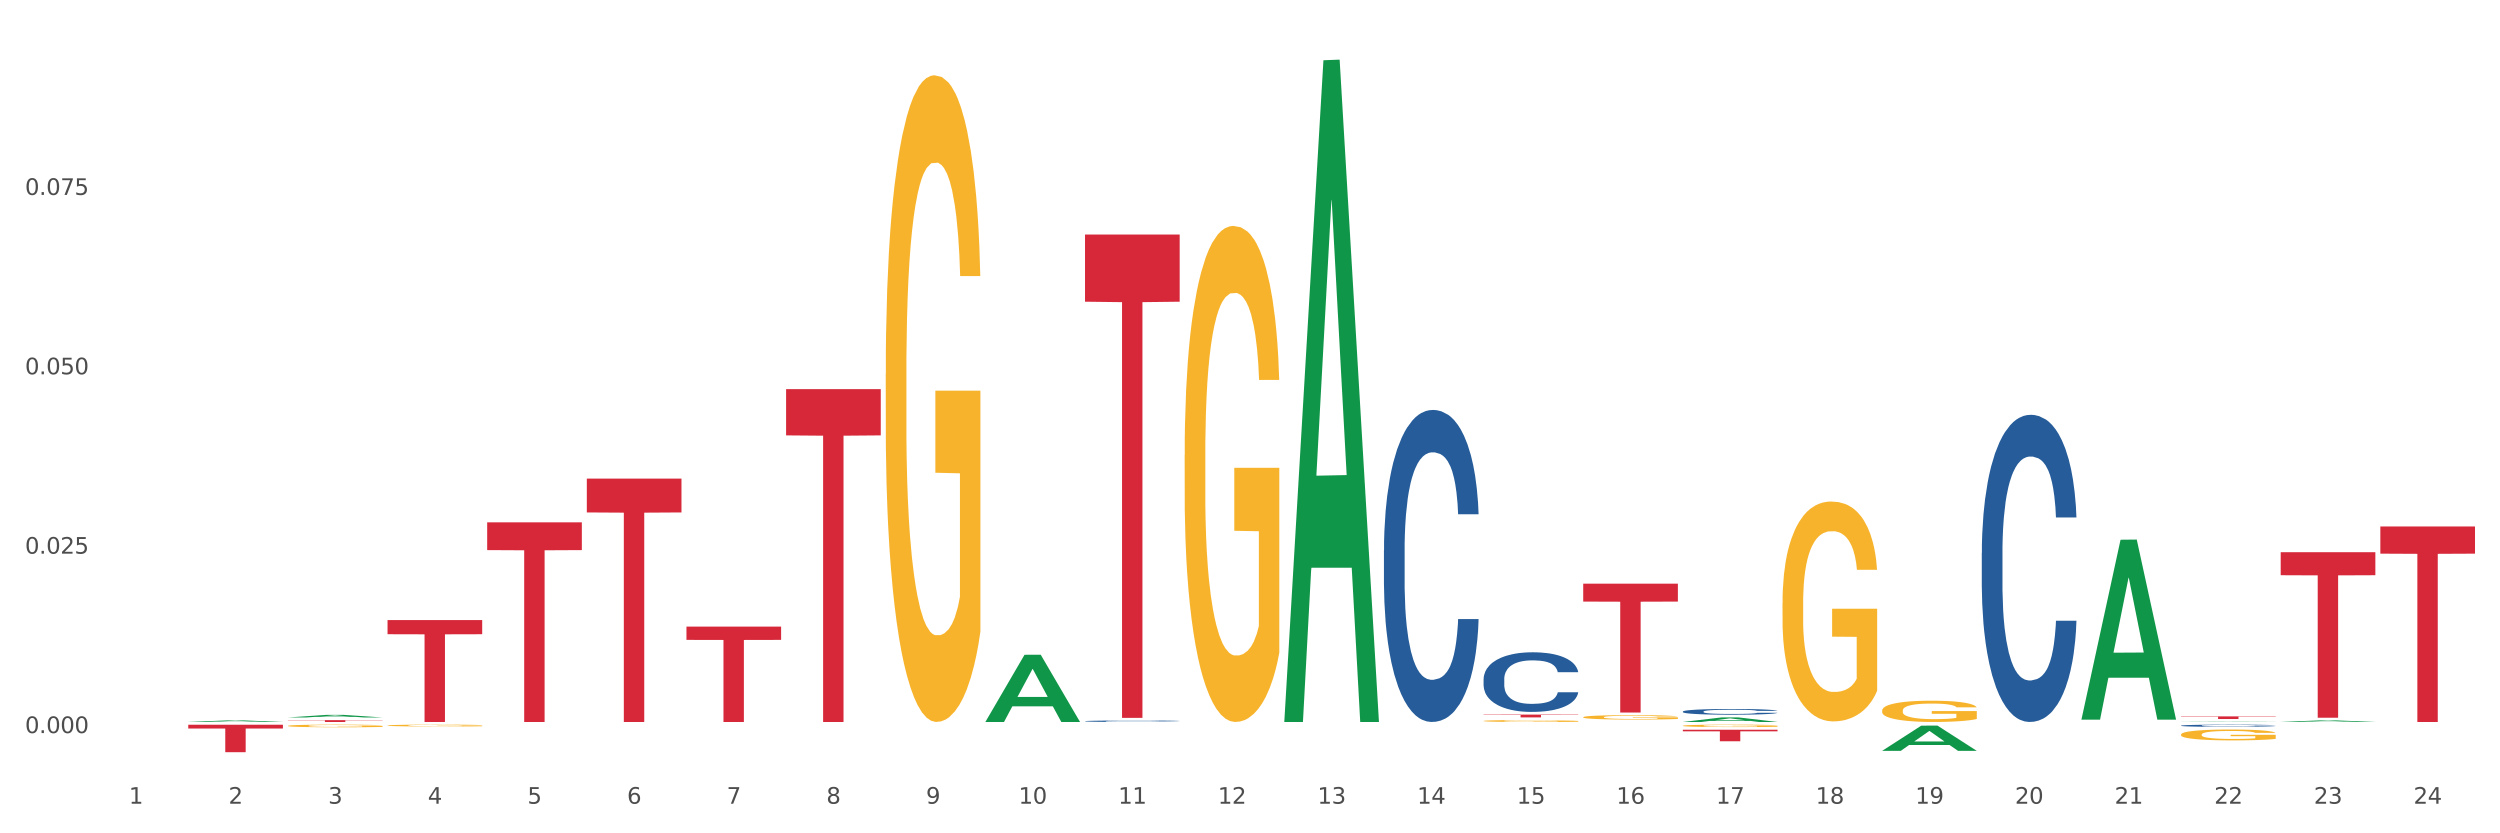 <?xml version="1.0" encoding="utf-8" standalone="no"?>
<!DOCTYPE svg PUBLIC "-//W3C//DTD SVG 1.1//EN"
  "http://www.w3.org/Graphics/SVG/1.1/DTD/svg11.dtd">
<svg xmlns:xlink="http://www.w3.org/1999/xlink" width="1080pt" height="360pt" viewBox="0 0 1080 360" xmlns="http://www.w3.org/2000/svg" version="1.1">
 <rect x="0" y="0" width="1080" height="360" fill="#333333" stroke="none"/>
 <defs>
  <style type="text/css">*{stroke-linejoin: round; stroke-linecap: butt}</style>
 </defs>
 <g id="figure_1">
  <g id="patch_1">
   <path d="M 0 360 
L 1080 360 
L 1080 0 
L 0 0 
z
" style="fill: #ffffff; stroke: #ffffff; stroke-linejoin: miter"/>
  </g>
  <g id="axes_1">
   <g id="matplotlib.axis_1">
    <g id="xtick_1">
     <g id="text_1">
      <!-- 1 -->
      <g style="fill: #4d4d4d" transform="translate(55.675 347.204) scale(0.096 -0.096)">
       <defs>
        <path id="DejaVuSans-31" d="M 794 531 
L 1825 531 
L 1825 4091 
L 703 3866 
L 703 4441 
L 1819 4666 
L 2450 4666 
L 2450 531 
L 3481 531 
L 3481 0 
L 794 0 
L 794 531 
z
" transform="scale(0.016)"/>
       </defs>
       <use xlink:href="#DejaVuSans-31"/>
      </g>
     </g>
    </g>
    <g id="xtick_2">
     <g id="text_2">
      <!-- 2 -->
      <g style="fill: #4d4d4d" transform="translate(98.72 347.204) scale(0.096 -0.096)">
       <defs>
        <path id="DejaVuSans-32" d="M 1228 531 
L 3431 531 
L 3431 0 
L 469 0 
L 469 531 
Q 828 903 1448 1529 
Q 2069 2156 2228 2338 
Q 2531 2678 2651 2914 
Q 2772 3150 2772 3378 
Q 2772 3750 2511 3984 
Q 2250 4219 1831 4219 
Q 1534 4219 1204 4116 
Q 875 4013 500 3803 
L 500 4441 
Q 881 4594 1212 4672 
Q 1544 4750 1819 4750 
Q 2544 4750 2975 4387 
Q 3406 4025 3406 3419 
Q 3406 3131 3298 2873 
Q 3191 2616 2906 2266 
Q 2828 2175 2409 1742 
Q 1991 1309 1228 531 
z
" transform="scale(0.016)"/>
       </defs>
       <use xlink:href="#DejaVuSans-32"/>
      </g>
     </g>
    </g>
    <g id="xtick_3">
     <g id="text_3">
      <!-- 3 -->
      <g style="fill: #4d4d4d" transform="translate(141.764 347.204) scale(0.096 -0.096)">
       <defs>
        <path id="DejaVuSans-33" d="M 2597 2516 
Q 3050 2419 3304 2112 
Q 3559 1806 3559 1356 
Q 3559 666 3084 287 
Q 2609 -91 1734 -91 
Q 1441 -91 1130 -33 
Q 819 25 488 141 
L 488 750 
Q 750 597 1062 519 
Q 1375 441 1716 441 
Q 2309 441 2620 675 
Q 2931 909 2931 1356 
Q 2931 1769 2642 2001 
Q 2353 2234 1838 2234 
L 1294 2234 
L 1294 2753 
L 1863 2753 
Q 2328 2753 2575 2939 
Q 2822 3125 2822 3475 
Q 2822 3834 2567 4026 
Q 2313 4219 1838 4219 
Q 1578 4219 1281 4162 
Q 984 4106 628 3988 
L 628 4550 
Q 988 4650 1302 4700 
Q 1616 4750 1894 4750 
Q 2613 4750 3031 4423 
Q 3450 4097 3450 3541 
Q 3450 3153 3228 2886 
Q 3006 2619 2597 2516 
z
" transform="scale(0.016)"/>
       </defs>
       <use xlink:href="#DejaVuSans-33"/>
      </g>
     </g>
    </g>
    <g id="xtick_4">
     <g id="text_4">
      <!-- 4 -->
      <g style="fill: #4d4d4d" transform="translate(184.809 347.204) scale(0.096 -0.096)">
       <defs>
        <path id="DejaVuSans-34" d="M 2419 4116 
L 825 1625 
L 2419 1625 
L 2419 4116 
z
M 2253 4666 
L 3047 4666 
L 3047 1625 
L 3713 1625 
L 3713 1100 
L 3047 1100 
L 3047 0 
L 2419 0 
L 2419 1100 
L 313 1100 
L 313 1709 
L 2253 4666 
z
" transform="scale(0.016)"/>
       </defs>
       <use xlink:href="#DejaVuSans-34"/>
      </g>
     </g>
    </g>
    <g id="xtick_5">
     <g id="text_5">
      <!-- 5 -->
      <g style="fill: #4d4d4d" transform="translate(227.853 347.204) scale(0.096 -0.096)">
       <defs>
        <path id="DejaVuSans-35" d="M 691 4666 
L 3169 4666 
L 3169 4134 
L 1269 4134 
L 1269 2991 
Q 1406 3038 1543 3061 
Q 1681 3084 1819 3084 
Q 2600 3084 3056 2656 
Q 3513 2228 3513 1497 
Q 3513 744 3044 326 
Q 2575 -91 1722 -91 
Q 1428 -91 1123 -41 
Q 819 9 494 109 
L 494 744 
Q 775 591 1075 516 
Q 1375 441 1709 441 
Q 2250 441 2565 725 
Q 2881 1009 2881 1497 
Q 2881 1984 2565 2268 
Q 2250 2553 1709 2553 
Q 1456 2553 1204 2497 
Q 953 2441 691 2322 
L 691 4666 
z
" transform="scale(0.016)"/>
       </defs>
       <use xlink:href="#DejaVuSans-35"/>
      </g>
     </g>
    </g>
    <g id="xtick_6">
     <g id="text_6">
      <!-- 6 -->
      <g style="fill: #4d4d4d" transform="translate(270.898 347.204) scale(0.096 -0.096)">
       <defs>
        <path id="DejaVuSans-36" d="M 2113 2584 
Q 1688 2584 1439 2293 
Q 1191 2003 1191 1497 
Q 1191 994 1439 701 
Q 1688 409 2113 409 
Q 2538 409 2786 701 
Q 3034 994 3034 1497 
Q 3034 2003 2786 2293 
Q 2538 2584 2113 2584 
z
M 3366 4563 
L 3366 3988 
Q 3128 4100 2886 4159 
Q 2644 4219 2406 4219 
Q 1781 4219 1451 3797 
Q 1122 3375 1075 2522 
Q 1259 2794 1537 2939 
Q 1816 3084 2150 3084 
Q 2853 3084 3261 2657 
Q 3669 2231 3669 1497 
Q 3669 778 3244 343 
Q 2819 -91 2113 -91 
Q 1303 -91 875 529 
Q 447 1150 447 2328 
Q 447 3434 972 4092 
Q 1497 4750 2381 4750 
Q 2619 4750 2861 4703 
Q 3103 4656 3366 4563 
z
" transform="scale(0.016)"/>
       </defs>
       <use xlink:href="#DejaVuSans-36"/>
      </g>
     </g>
    </g>
    <g id="xtick_7">
     <g id="text_7">
      <!-- 7 -->
      <g style="fill: #4d4d4d" transform="translate(313.942 347.204) scale(0.096 -0.096)">
       <defs>
        <path id="DejaVuSans-37" d="M 525 4666 
L 3525 4666 
L 3525 4397 
L 1831 0 
L 1172 0 
L 2766 4134 
L 525 4134 
L 525 4666 
z
" transform="scale(0.016)"/>
       </defs>
       <use xlink:href="#DejaVuSans-37"/>
      </g>
     </g>
    </g>
    <g id="xtick_8">
     <g id="text_8">
      <!-- 8 -->
      <g style="fill: #4d4d4d" transform="translate(356.987 347.204) scale(0.096 -0.096)">
       <defs>
        <path id="DejaVuSans-38" d="M 2034 2216 
Q 1584 2216 1326 1975 
Q 1069 1734 1069 1313 
Q 1069 891 1326 650 
Q 1584 409 2034 409 
Q 2484 409 2743 651 
Q 3003 894 3003 1313 
Q 3003 1734 2745 1975 
Q 2488 2216 2034 2216 
z
M 1403 2484 
Q 997 2584 770 2862 
Q 544 3141 544 3541 
Q 544 4100 942 4425 
Q 1341 4750 2034 4750 
Q 2731 4750 3128 4425 
Q 3525 4100 3525 3541 
Q 3525 3141 3298 2862 
Q 3072 2584 2669 2484 
Q 3125 2378 3379 2068 
Q 3634 1759 3634 1313 
Q 3634 634 3220 271 
Q 2806 -91 2034 -91 
Q 1263 -91 848 271 
Q 434 634 434 1313 
Q 434 1759 690 2068 
Q 947 2378 1403 2484 
z
M 1172 3481 
Q 1172 3119 1398 2916 
Q 1625 2713 2034 2713 
Q 2441 2713 2670 2916 
Q 2900 3119 2900 3481 
Q 2900 3844 2670 4047 
Q 2441 4250 2034 4250 
Q 1625 4250 1398 4047 
Q 1172 3844 1172 3481 
z
" transform="scale(0.016)"/>
       </defs>
       <use xlink:href="#DejaVuSans-38"/>
      </g>
     </g>
    </g>
    <g id="xtick_9">
     <g id="text_9">
      <!-- 9 -->
      <g style="fill: #4d4d4d" transform="translate(400.032 347.204) scale(0.096 -0.096)">
       <defs>
        <path id="DejaVuSans-39" d="M 703 97 
L 703 672 
Q 941 559 1184 500 
Q 1428 441 1663 441 
Q 2288 441 2617 861 
Q 2947 1281 2994 2138 
Q 2813 1869 2534 1725 
Q 2256 1581 1919 1581 
Q 1219 1581 811 2004 
Q 403 2428 403 3163 
Q 403 3881 828 4315 
Q 1253 4750 1959 4750 
Q 2769 4750 3195 4129 
Q 3622 3509 3622 2328 
Q 3622 1225 3098 567 
Q 2575 -91 1691 -91 
Q 1453 -91 1209 -44 
Q 966 3 703 97 
z
M 1959 2075 
Q 2384 2075 2632 2365 
Q 2881 2656 2881 3163 
Q 2881 3666 2632 3958 
Q 2384 4250 1959 4250 
Q 1534 4250 1286 3958 
Q 1038 3666 1038 3163 
Q 1038 2656 1286 2365 
Q 1534 2075 1959 2075 
z
" transform="scale(0.016)"/>
       </defs>
       <use xlink:href="#DejaVuSans-39"/>
      </g>
     </g>
    </g>
    <g id="xtick_10">
     <g id="text_10">
      <!-- 10 -->
      <g style="fill: #4d4d4d" transform="translate(440.022 347.204) scale(0.096 -0.096)">
       <defs>
        <path id="DejaVuSans-30" d="M 2034 4250 
Q 1547 4250 1301 3770 
Q 1056 3291 1056 2328 
Q 1056 1369 1301 889 
Q 1547 409 2034 409 
Q 2525 409 2770 889 
Q 3016 1369 3016 2328 
Q 3016 3291 2770 3770 
Q 2525 4250 2034 4250 
z
M 2034 4750 
Q 2819 4750 3233 4129 
Q 3647 3509 3647 2328 
Q 3647 1150 3233 529 
Q 2819 -91 2034 -91 
Q 1250 -91 836 529 
Q 422 1150 422 2328 
Q 422 3509 836 4129 
Q 1250 4750 2034 4750 
z
" transform="scale(0.016)"/>
       </defs>
       <use xlink:href="#DejaVuSans-31"/>
       <use xlink:href="#DejaVuSans-30" transform="translate(63.623 0)"/>
      </g>
     </g>
    </g>
    <g id="xtick_11">
     <g id="text_11">
      <!-- 11 -->
      <g style="fill: #4d4d4d" transform="translate(483.067 347.204) scale(0.096 -0.096)">
       <use xlink:href="#DejaVuSans-31"/>
       <use xlink:href="#DejaVuSans-31" transform="translate(63.623 0)"/>
      </g>
     </g>
    </g>
    <g id="xtick_12">
     <g id="text_12">
      <!-- 12 -->
      <g style="fill: #4d4d4d" transform="translate(526.111 347.204) scale(0.096 -0.096)">
       <use xlink:href="#DejaVuSans-31"/>
       <use xlink:href="#DejaVuSans-32" transform="translate(63.623 0)"/>
      </g>
     </g>
    </g>
    <g id="xtick_13">
     <g id="text_13">
      <!-- 13 -->
      <g style="fill: #4d4d4d" transform="translate(569.156 347.204) scale(0.096 -0.096)">
       <use xlink:href="#DejaVuSans-31"/>
       <use xlink:href="#DejaVuSans-33" transform="translate(63.623 0)"/>
      </g>
     </g>
    </g>
    <g id="xtick_14">
     <g id="text_14">
      <!-- 14 -->
      <g style="fill: #4d4d4d" transform="translate(612.2 347.204) scale(0.096 -0.096)">
       <use xlink:href="#DejaVuSans-31"/>
       <use xlink:href="#DejaVuSans-34" transform="translate(63.623 0)"/>
      </g>
     </g>
    </g>
    <g id="xtick_15">
     <g id="text_15">
      <!-- 15 -->
      <g style="fill: #4d4d4d" transform="translate(655.245 347.204) scale(0.096 -0.096)">
       <use xlink:href="#DejaVuSans-31"/>
       <use xlink:href="#DejaVuSans-35" transform="translate(63.623 0)"/>
      </g>
     </g>
    </g>
    <g id="xtick_16">
     <g id="text_16">
      <!-- 16 -->
      <g style="fill: #4d4d4d" transform="translate(698.289 347.204) scale(0.096 -0.096)">
       <use xlink:href="#DejaVuSans-31"/>
       <use xlink:href="#DejaVuSans-36" transform="translate(63.623 0)"/>
      </g>
     </g>
    </g>
    <g id="xtick_17">
     <g id="text_17">
      <!-- 17 -->
      <g style="fill: #4d4d4d" transform="translate(741.334 347.204) scale(0.096 -0.096)">
       <use xlink:href="#DejaVuSans-31"/>
       <use xlink:href="#DejaVuSans-37" transform="translate(63.623 0)"/>
      </g>
     </g>
    </g>
    <g id="xtick_18">
     <g id="text_18">
      <!-- 18 -->
      <g style="fill: #4d4d4d" transform="translate(784.379 347.204) scale(0.096 -0.096)">
       <use xlink:href="#DejaVuSans-31"/>
       <use xlink:href="#DejaVuSans-38" transform="translate(63.623 0)"/>
      </g>
     </g>
    </g>
    <g id="xtick_19">
     <g id="text_19">
      <!-- 19 -->
      <g style="fill: #4d4d4d" transform="translate(827.423 347.204) scale(0.096 -0.096)">
       <use xlink:href="#DejaVuSans-31"/>
       <use xlink:href="#DejaVuSans-39" transform="translate(63.623 0)"/>
      </g>
     </g>
    </g>
    <g id="xtick_20">
     <g id="text_20">
      <!-- 20 -->
      <g style="fill: #4d4d4d" transform="translate(870.468 347.204) scale(0.096 -0.096)">
       <use xlink:href="#DejaVuSans-32"/>
       <use xlink:href="#DejaVuSans-30" transform="translate(63.623 0)"/>
      </g>
     </g>
    </g>
    <g id="xtick_21">
     <g id="text_21">
      <!-- 21 -->
      <g style="fill: #4d4d4d" transform="translate(913.512 347.204) scale(0.096 -0.096)">
       <use xlink:href="#DejaVuSans-32"/>
       <use xlink:href="#DejaVuSans-31" transform="translate(63.623 0)"/>
      </g>
     </g>
    </g>
    <g id="xtick_22">
     <g id="text_22">
      <!-- 22 -->
      <g style="fill: #4d4d4d" transform="translate(956.557 347.204) scale(0.096 -0.096)">
       <use xlink:href="#DejaVuSans-32"/>
       <use xlink:href="#DejaVuSans-32" transform="translate(63.623 0)"/>
      </g>
     </g>
    </g>
    <g id="xtick_23">
     <g id="text_23">
      <!-- 23 -->
      <g style="fill: #4d4d4d" transform="translate(999.601 347.204) scale(0.096 -0.096)">
       <use xlink:href="#DejaVuSans-32"/>
       <use xlink:href="#DejaVuSans-33" transform="translate(63.623 0)"/>
      </g>
     </g>
    </g>
    <g id="xtick_24">
     <g id="text_24">
      <!-- 24 -->
      <g style="fill: #4d4d4d" transform="translate(1042.646 347.204) scale(0.096 -0.096)">
       <use xlink:href="#DejaVuSans-32"/>
       <use xlink:href="#DejaVuSans-34" transform="translate(63.623 0)"/>
      </g>
     </g>
    </g>
    <g id="xtick_25"/>
    <g id="xtick_26"/>
    <g id="xtick_27"/>
    <g id="xtick_28"/>
    <g id="xtick_29"/>
    <g id="xtick_30"/>
    <g id="xtick_31"/>
    <g id="xtick_32"/>
    <g id="xtick_33"/>
    <g id="xtick_34"/>
    <g id="xtick_35"/>
    <g id="xtick_36"/>
    <g id="xtick_37"/>
    <g id="xtick_38"/>
    <g id="xtick_39"/>
    <g id="xtick_40"/>
    <g id="xtick_41"/>
    <g id="xtick_42"/>
    <g id="xtick_43"/>
    <g id="xtick_44"/>
    <g id="xtick_45"/>
    <g id="xtick_46"/>
    <g id="xtick_47"/>
   </g>
   <g id="matplotlib.axis_2">
    <g id="ytick_1">
     <g id="text_25">
      <!-- 0.000 -->
      <g style="fill: #4d4d4d" transform="translate(10.8 316.688) scale(0.096 -0.096)">
       <defs>
        <path id="DejaVuSans-2e" d="M 684 794 
L 1344 794 
L 1344 0 
L 684 0 
L 684 794 
z
" transform="scale(0.016)"/>
       </defs>
       <use xlink:href="#DejaVuSans-30"/>
       <use xlink:href="#DejaVuSans-2e" transform="translate(63.623 0)"/>
       <use xlink:href="#DejaVuSans-30" transform="translate(95.41 0)"/>
       <use xlink:href="#DejaVuSans-30" transform="translate(159.033 0)"/>
       <use xlink:href="#DejaVuSans-30" transform="translate(222.656 0)"/>
      </g>
     </g>
    </g>
    <g id="ytick_2">
     <g id="text_26">
      <!-- 0.025 -->
      <g style="fill: #4d4d4d" transform="translate(10.8 239.193) scale(0.096 -0.096)">
       <use xlink:href="#DejaVuSans-30"/>
       <use xlink:href="#DejaVuSans-2e" transform="translate(63.623 0)"/>
       <use xlink:href="#DejaVuSans-30" transform="translate(95.41 0)"/>
       <use xlink:href="#DejaVuSans-32" transform="translate(159.033 0)"/>
       <use xlink:href="#DejaVuSans-35" transform="translate(222.656 0)"/>
      </g>
     </g>
    </g>
    <g id="ytick_3">
     <g id="text_27">
      <!-- 0.050 -->
      <g style="fill: #4d4d4d" transform="translate(10.8 161.699) scale(0.096 -0.096)">
       <use xlink:href="#DejaVuSans-30"/>
       <use xlink:href="#DejaVuSans-2e" transform="translate(63.623 0)"/>
       <use xlink:href="#DejaVuSans-30" transform="translate(95.41 0)"/>
       <use xlink:href="#DejaVuSans-35" transform="translate(159.033 0)"/>
       <use xlink:href="#DejaVuSans-30" transform="translate(222.656 0)"/>
      </g>
     </g>
    </g>
    <g id="ytick_4">
     <g id="text_28">
      <!-- 0.075 -->
      <g style="fill: #4d4d4d" transform="translate(10.8 84.204) scale(0.096 -0.096)">
       <use xlink:href="#DejaVuSans-30"/>
       <use xlink:href="#DejaVuSans-2e" transform="translate(63.623 0)"/>
       <use xlink:href="#DejaVuSans-30" transform="translate(95.41 0)"/>
       <use xlink:href="#DejaVuSans-37" transform="translate(159.033 0)"/>
       <use xlink:href="#DejaVuSans-35" transform="translate(222.656 0)"/>
      </g>
     </g>
    </g>
    <g id="ytick_5"/>
    <g id="ytick_6"/>
    <g id="ytick_7"/>
    <g id="ytick_8"/>
   </g>
   <g id="PolyCollection_1">
    <path d="M 81.328 311.89 
L 81.37 311.889 
L 98.233 311.205 
L 105.231 311.204 
L 122.22 311.891 
L 114.126 311.891 
L 110.458 311.731 
L 93.047 311.731 
L 92.921 311.734 
L 89.38 311.891 
L 81.328 311.891 
L 81.328 311.89 
L 95.239 311.636 
L 108.266 311.635 
L 101.816 311.351 
L 101.732 311.35 
L 101.647 311.351 
L 95.197 311.635 
L 95.239 311.636 
L 81.328 311.89 
z
" clip-path="url(#p0caf84d7a3)" style="fill: #109648"/>
    <path d="M 597.862 237.66 
L 597.911 237.537 
L 597.911 234.09 
L 598.056 229.412 
L 598.587 220.794 
L 599.264 214.27 
L 600.424 206.637 
L 601.052 203.437 
L 601.874 199.867 
L 603.566 194.081 
L 605.499 189.157 
L 606.853 186.448 
L 607.868 184.725 
L 610.14 181.647 
L 611.445 180.293 
L 612.798 179.185 
L 613.958 178.447 
L 615.892 177.585 
L 617.438 177.216 
L 619.227 177.093 
L 620.725 177.216 
L 622.707 177.708 
L 625.607 179.185 
L 626.719 180.047 
L 628.217 181.524 
L 629.764 183.494 
L 631.021 185.464 
L 632.471 188.295 
L 633.969 191.988 
L 635.419 196.666 
L 636.434 200.975 
L 637.256 205.53 
L 637.981 211.069 
L 638.513 217.101 
L 638.754 222.149 
L 629.909 222.149 
L 629.667 217.594 
L 629.184 212.67 
L 628.701 209.346 
L 628.169 206.637 
L 627.347 203.56 
L 626.622 201.59 
L 625.414 199.251 
L 624.302 197.774 
L 623.384 196.912 
L 622.272 196.174 
L 619.903 195.435 
L 618.212 195.435 
L 617.148 195.681 
L 615.843 196.297 
L 614.731 197.158 
L 613.426 198.636 
L 612.411 200.236 
L 611.396 202.329 
L 610.816 203.806 
L 609.946 206.514 
L 609.366 208.73 
L 608.593 212.546 
L 608.158 215.255 
L 607.384 222.272 
L 607.046 227.442 
L 606.901 231.012 
L 606.804 234.951 
L 606.804 254.156 
L 607.094 262.773 
L 607.336 266.466 
L 607.723 270.652 
L 608.448 276.068 
L 609.511 281.362 
L 610.623 285.178 
L 611.541 287.517 
L 612.411 289.24 
L 613.281 290.594 
L 614.345 291.825 
L 615.215 292.564 
L 616.52 293.303 
L 618.067 293.672 
L 619.275 293.672 
L 621.74 293.056 
L 622.852 292.441 
L 623.915 291.579 
L 625.075 290.225 
L 625.994 288.748 
L 626.525 287.64 
L 627.396 285.301 
L 628.072 282.839 
L 628.652 280.007 
L 629.039 277.545 
L 629.474 273.852 
L 629.812 269.667 
L 629.909 267.451 
L 638.754 267.451 
L 638.561 271.883 
L 638.223 276.191 
L 637.546 281.977 
L 637.014 285.301 
L 636.193 289.363 
L 635.323 292.81 
L 634.114 296.626 
L 633.002 299.458 
L 631.842 301.92 
L 630.586 304.136 
L 628.314 307.213 
L 627.492 308.075 
L 625.752 309.552 
L 624.399 310.414 
L 622.417 311.276 
L 620.387 311.768 
L 618.26 311.891 
L 616.375 311.645 
L 614.296 310.907 
L 612.991 310.168 
L 611.541 309.06 
L 609.85 307.337 
L 608.254 305.244 
L 606.756 302.782 
L 605.354 299.95 
L 604.049 296.75 
L 602.357 291.456 
L 601.101 286.286 
L 600.182 281.485 
L 599.554 277.422 
L 598.926 272.252 
L 598.587 268.682 
L 598.056 260.065 
L 597.862 252.063 
L 597.862 237.66 
z
" clip-path="url(#p0caf84d7a3)" style="fill: #255c99"/>
    <path d="M 640.907 293.361 
L 640.955 293.337 
L 640.955 292.679 
L 641.1 291.785 
L 641.632 290.138 
L 642.308 288.891 
L 643.469 287.433 
L 644.097 286.822 
L 644.919 286.139 
L 646.61 285.034 
L 648.544 284.093 
L 649.897 283.575 
L 650.912 283.246 
L 653.184 282.658 
L 654.489 282.399 
L 655.843 282.188 
L 657.003 282.046 
L 658.936 281.882 
L 660.483 281.811 
L 662.271 281.788 
L 663.77 281.811 
L 665.751 281.905 
L 668.652 282.188 
L 669.763 282.352 
L 671.262 282.635 
L 672.809 283.011 
L 674.065 283.387 
L 675.515 283.928 
L 677.014 284.634 
L 678.464 285.528 
L 679.479 286.351 
L 680.301 287.221 
L 681.026 288.28 
L 681.557 289.432 
L 681.799 290.397 
L 672.954 290.397 
L 672.712 289.527 
L 672.228 288.586 
L 671.745 287.951 
L 671.213 287.433 
L 670.392 286.845 
L 669.667 286.469 
L 668.458 286.022 
L 667.347 285.739 
L 666.428 285.575 
L 665.316 285.434 
L 662.948 285.293 
L 661.256 285.293 
L 660.193 285.34 
L 658.888 285.457 
L 657.776 285.622 
L 656.471 285.904 
L 655.456 286.21 
L 654.441 286.61 
L 653.861 286.892 
L 652.991 287.41 
L 652.411 287.833 
L 651.637 288.562 
L 651.202 289.08 
L 650.429 290.42 
L 650.091 291.408 
L 649.946 292.091 
L 649.849 292.843 
L 649.849 296.513 
L 650.139 298.159 
L 650.381 298.865 
L 650.767 299.665 
L 651.492 300.7 
L 652.556 301.711 
L 653.667 302.44 
L 654.586 302.887 
L 655.456 303.217 
L 656.326 303.475 
L 657.389 303.711 
L 658.259 303.852 
L 659.564 303.993 
L 661.111 304.063 
L 662.32 304.063 
L 664.785 303.946 
L 665.896 303.828 
L 666.96 303.664 
L 668.12 303.405 
L 669.038 303.122 
L 669.57 302.911 
L 670.44 302.464 
L 671.117 301.993 
L 671.697 301.452 
L 672.083 300.982 
L 672.519 300.276 
L 672.857 299.477 
L 672.954 299.053 
L 681.799 299.053 
L 681.606 299.9 
L 681.267 300.723 
L 680.591 301.829 
L 680.059 302.464 
L 679.237 303.24 
L 678.367 303.899 
L 677.159 304.628 
L 676.047 305.169 
L 674.887 305.639 
L 673.63 306.063 
L 671.358 306.651 
L 670.537 306.815 
L 668.797 307.098 
L 667.443 307.262 
L 665.461 307.427 
L 663.431 307.521 
L 661.305 307.545 
L 659.419 307.498 
L 657.341 307.357 
L 656.036 307.215 
L 654.586 307.004 
L 652.894 306.674 
L 651.299 306.274 
L 649.801 305.804 
L 648.399 305.263 
L 647.094 304.651 
L 645.402 303.64 
L 644.145 302.652 
L 643.227 301.735 
L 642.598 300.958 
L 641.97 299.971 
L 641.632 299.288 
L 641.1 297.642 
L 640.907 296.113 
L 640.907 293.361 
z
" clip-path="url(#p0caf84d7a3)" style="fill: #255c99"/>
    <path d="M 726.996 307.391 
L 727.044 307.389 
L 727.044 307.325 
L 727.189 307.239 
L 727.721 307.081 
L 728.398 306.96 
L 729.558 306.82 
L 730.186 306.761 
L 731.008 306.695 
L 732.699 306.589 
L 734.633 306.498 
L 735.986 306.448 
L 737.001 306.417 
L 739.273 306.36 
L 740.578 306.335 
L 741.932 306.315 
L 743.092 306.301 
L 745.025 306.285 
L 746.572 306.278 
L 748.36 306.276 
L 749.859 306.278 
L 751.841 306.288 
L 754.741 306.315 
L 755.852 306.331 
L 757.351 306.358 
L 758.898 306.394 
L 760.154 306.43 
L 761.604 306.482 
L 763.103 306.55 
L 764.553 306.636 
L 765.568 306.716 
L 766.39 306.8 
L 767.115 306.902 
L 767.646 307.013 
L 767.888 307.105 
L 759.043 307.105 
L 758.801 307.022 
L 758.318 306.931 
L 757.834 306.87 
L 757.303 306.82 
L 756.481 306.763 
L 755.756 306.727 
L 754.547 306.684 
L 753.436 306.657 
L 752.517 306.641 
L 751.406 306.627 
L 749.037 306.614 
L 747.345 306.614 
L 746.282 306.618 
L 744.977 306.63 
L 743.865 306.646 
L 742.56 306.673 
L 741.545 306.702 
L 740.53 306.741 
L 739.95 306.768 
L 739.08 306.818 
L 738.5 306.859 
L 737.726 306.929 
L 737.291 306.979 
L 736.518 307.108 
L 736.18 307.203 
L 736.035 307.269 
L 735.938 307.341 
L 735.938 307.695 
L 736.228 307.853 
L 736.47 307.921 
L 736.856 307.998 
L 737.581 308.098 
L 738.645 308.195 
L 739.757 308.266 
L 740.675 308.309 
L 741.545 308.34 
L 742.415 308.365 
L 743.478 308.388 
L 744.348 308.402 
L 745.654 308.415 
L 747.2 308.422 
L 748.409 308.422 
L 750.874 308.411 
L 751.986 308.399 
L 753.049 308.383 
L 754.209 308.358 
L 755.127 308.331 
L 755.659 308.311 
L 756.529 308.268 
L 757.206 308.223 
L 757.786 308.17 
L 758.173 308.125 
L 758.608 308.057 
L 758.946 307.98 
L 759.043 307.939 
L 767.888 307.939 
L 767.695 308.021 
L 767.356 308.1 
L 766.68 308.207 
L 766.148 308.268 
L 765.326 308.343 
L 764.456 308.406 
L 763.248 308.476 
L 762.136 308.528 
L 760.976 308.574 
L 759.719 308.615 
L 757.448 308.671 
L 756.626 308.687 
L 754.886 308.714 
L 753.532 308.73 
L 751.551 308.746 
L 749.52 308.755 
L 747.394 308.757 
L 745.509 308.753 
L 743.43 308.739 
L 742.125 308.726 
L 740.675 308.705 
L 738.983 308.673 
L 737.388 308.635 
L 735.89 308.59 
L 734.488 308.537 
L 733.183 308.479 
L 731.491 308.381 
L 730.234 308.286 
L 729.316 308.198 
L 728.688 308.123 
L 728.059 308.028 
L 727.721 307.962 
L 727.189 307.803 
L 726.996 307.656 
L 726.996 307.391 
z
" clip-path="url(#p0caf84d7a3)" style="fill: #255c99"/>
    <path d="M 856.129 238.818 
L 856.178 238.697 
L 856.178 235.304 
L 856.323 230.699 
L 856.855 222.216 
L 857.531 215.793 
L 858.691 208.28 
L 859.32 205.129 
L 860.141 201.615 
L 861.833 195.919 
L 863.767 191.072 
L 865.12 188.406 
L 866.135 186.709 
L 868.407 183.68 
L 869.712 182.347 
L 871.065 181.256 
L 872.225 180.529 
L 874.159 179.681 
L 875.706 179.317 
L 877.494 179.196 
L 878.992 179.317 
L 880.974 179.802 
L 883.874 181.256 
L 884.986 182.105 
L 886.485 183.559 
L 888.031 185.498 
L 889.288 187.437 
L 890.738 190.224 
L 892.237 193.859 
L 893.687 198.464 
L 894.702 202.706 
L 895.523 207.189 
L 896.248 212.643 
L 896.78 218.581 
L 897.022 223.549 
L 888.176 223.549 
L 887.935 219.065 
L 887.451 214.218 
L 886.968 210.946 
L 886.436 208.28 
L 885.614 205.25 
L 884.889 203.312 
L 883.681 201.009 
L 882.569 199.555 
L 881.651 198.707 
L 880.539 197.979 
L 878.171 197.252 
L 876.479 197.252 
L 875.416 197.495 
L 874.11 198.101 
L 872.999 198.949 
L 871.694 200.403 
L 870.679 201.978 
L 869.664 204.039 
L 869.084 205.493 
L 868.213 208.159 
L 867.633 210.34 
L 866.86 214.097 
L 866.425 216.763 
L 865.652 223.67 
L 865.313 228.76 
L 865.168 232.274 
L 865.072 236.152 
L 865.072 255.057 
L 865.362 263.539 
L 865.603 267.175 
L 865.99 271.295 
L 866.715 276.627 
L 867.778 281.838 
L 868.89 285.595 
L 869.809 287.897 
L 870.679 289.594 
L 871.549 290.927 
L 872.612 292.139 
L 873.482 292.866 
L 874.787 293.593 
L 876.334 293.956 
L 877.542 293.956 
L 880.007 293.35 
L 881.119 292.744 
L 882.183 291.896 
L 883.343 290.563 
L 884.261 289.109 
L 884.793 288.018 
L 885.663 285.716 
L 886.34 283.292 
L 886.92 280.505 
L 887.306 278.081 
L 887.741 274.446 
L 888.08 270.326 
L 888.176 268.144 
L 897.022 268.144 
L 896.828 272.507 
L 896.49 276.748 
L 895.813 282.444 
L 895.282 285.716 
L 894.46 289.715 
L 893.59 293.108 
L 892.382 296.865 
L 891.27 299.652 
L 890.11 302.076 
L 888.853 304.257 
L 886.581 307.286 
L 885.759 308.135 
L 884.019 309.589 
L 882.666 310.437 
L 880.684 311.285 
L 878.654 311.77 
L 876.527 311.891 
L 874.642 311.649 
L 872.564 310.922 
L 871.259 310.195 
L 869.809 309.104 
L 868.117 307.408 
L 866.522 305.347 
L 865.023 302.924 
L 863.622 300.137 
L 862.316 296.986 
L 860.625 291.775 
L 859.368 286.685 
L 858.45 281.959 
L 857.821 277.96 
L 857.193 272.87 
L 856.855 269.356 
L 856.323 260.873 
L 856.129 252.996 
L 856.129 238.818 
z
" clip-path="url(#p0caf84d7a3)" style="fill: #255c99"/>
    <path d="M 942.219 313.473 
L 942.267 313.472 
L 942.267 313.447 
L 942.412 313.414 
L 942.944 313.352 
L 943.62 313.306 
L 944.78 313.251 
L 945.409 313.228 
L 946.23 313.203 
L 947.922 313.162 
L 949.856 313.127 
L 951.209 313.107 
L 952.224 313.095 
L 954.496 313.073 
L 955.801 313.063 
L 957.154 313.055 
L 958.314 313.05 
L 960.248 313.044 
L 961.795 313.041 
L 963.583 313.04 
L 965.082 313.041 
L 967.063 313.045 
L 969.963 313.055 
L 971.075 313.062 
L 972.574 313.072 
L 974.12 313.086 
L 975.377 313.1 
L 976.827 313.12 
L 978.326 313.147 
L 979.776 313.18 
L 980.791 313.211 
L 981.612 313.243 
L 982.338 313.283 
L 982.869 313.326 
L 983.111 313.362 
L 974.265 313.362 
L 974.024 313.329 
L 973.54 313.294 
L 973.057 313.271 
L 972.525 313.251 
L 971.704 313.229 
L 970.979 313.215 
L 969.77 313.199 
L 968.658 313.188 
L 967.74 313.182 
L 966.628 313.177 
L 964.26 313.171 
L 962.568 313.171 
L 961.505 313.173 
L 960.2 313.177 
L 959.088 313.184 
L 957.783 313.194 
L 956.768 313.206 
L 955.753 313.221 
L 955.173 313.231 
L 954.303 313.25 
L 953.723 313.266 
L 952.949 313.293 
L 952.514 313.313 
L 951.741 313.363 
L 951.402 313.4 
L 951.257 313.425 
L 951.161 313.453 
L 951.161 313.59 
L 951.451 313.652 
L 951.692 313.678 
L 952.079 313.708 
L 952.804 313.747 
L 953.868 313.784 
L 954.979 313.812 
L 955.898 313.828 
L 956.768 313.84 
L 957.638 313.85 
L 958.701 313.859 
L 959.571 313.864 
L 960.876 313.869 
L 962.423 313.872 
L 963.631 313.872 
L 966.097 313.868 
L 967.208 313.863 
L 968.272 313.857 
L 969.432 313.848 
L 970.35 313.837 
L 970.882 313.829 
L 971.752 313.812 
L 972.429 313.795 
L 973.009 313.775 
L 973.395 313.757 
L 973.83 313.731 
L 974.169 313.701 
L 974.265 313.685 
L 983.111 313.685 
L 982.918 313.717 
L 982.579 313.747 
L 981.902 313.789 
L 981.371 313.812 
L 980.549 313.841 
L 979.679 313.866 
L 978.471 313.893 
L 977.359 313.913 
L 976.199 313.931 
L 974.942 313.947 
L 972.67 313.969 
L 971.849 313.975 
L 970.108 313.985 
L 968.755 313.992 
L 966.773 313.998 
L 964.743 314.001 
L 962.616 314.002 
L 960.731 314 
L 958.653 313.995 
L 957.348 313.99 
L 955.898 313.982 
L 954.206 313.97 
L 952.611 313.955 
L 951.112 313.937 
L 949.711 313.917 
L 948.406 313.894 
L 946.714 313.856 
L 945.457 313.819 
L 944.539 313.785 
L 943.91 313.756 
L 943.282 313.719 
L 942.944 313.694 
L 942.412 313.632 
L 942.219 313.575 
L 942.219 313.473 
z
" clip-path="url(#p0caf84d7a3)" style="fill: #255c99"/>
    <path d="M 1028.308 227.443 
L 1069.2 227.443 
L 1069.2 239.179 
L 1053.114 239.258 
L 1053.114 311.891 
L 1044.296 311.891 
L 1044.296 239.258 
L 1028.308 239.179 
L 1028.308 227.523 
L 1028.308 227.443 
z
" clip-path="url(#p0caf84d7a3)" style="fill: #d62839"/>
    <path d="M 985.263 238.556 
L 1026.155 238.556 
L 1026.155 248.492 
L 1010.07 248.559 
L 1010.07 310.051 
L 1001.252 310.051 
L 1001.252 248.559 
L 985.263 248.492 
L 985.263 238.624 
L 985.263 238.556 
z
" clip-path="url(#p0caf84d7a3)" style="fill: #d62839"/>
    <path d="M 942.219 309.479 
L 983.111 309.479 
L 983.111 309.637 
L 967.025 309.638 
L 967.025 310.614 
L 958.207 310.614 
L 958.207 309.638 
L 942.219 309.637 
L 942.219 309.48 
L 942.219 309.479 
z
" clip-path="url(#p0caf84d7a3)" style="fill: #d62839"/>
    <path d="M 726.996 315.239 
L 767.888 315.239 
L 767.888 315.931 
L 751.803 315.936 
L 751.803 320.22 
L 742.985 320.22 
L 742.985 315.936 
L 726.996 315.931 
L 726.996 315.243 
L 726.996 315.239 
z
" clip-path="url(#p0caf84d7a3)" style="fill: #d62839"/>
    <path d="M 683.951 252.151 
L 724.844 252.151 
L 724.844 259.884 
L 708.758 259.937 
L 708.758 307.802 
L 699.94 307.802 
L 699.94 259.937 
L 683.951 259.884 
L 683.951 252.203 
L 683.951 252.151 
z
" clip-path="url(#p0caf84d7a3)" style="fill: #d62839"/>
    <path d="M 640.907 308.694 
L 681.799 308.694 
L 681.799 308.864 
L 665.713 308.866 
L 665.713 309.922 
L 656.895 309.922 
L 656.895 308.866 
L 640.907 308.864 
L 640.907 308.695 
L 640.907 308.694 
z
" clip-path="url(#p0caf84d7a3)" style="fill: #d62839"/>
    <path d="M 468.729 101.319 
L 509.621 101.319 
L 509.621 130.334 
L 493.535 130.53 
L 493.535 310.109 
L 484.717 310.109 
L 484.717 130.53 
L 468.729 130.334 
L 468.729 101.515 
L 468.729 101.319 
z
" clip-path="url(#p0caf84d7a3)" style="fill: #d62839"/>
    <path d="M 339.595 168.104 
L 380.487 168.104 
L 380.487 188.085 
L 364.402 188.22 
L 364.402 311.891 
L 355.584 311.891 
L 355.584 188.22 
L 339.595 188.085 
L 339.595 168.239 
L 339.595 168.104 
z
" clip-path="url(#p0caf84d7a3)" style="fill: #d62839"/>
    <path d="M 296.55 270.705 
L 337.443 270.705 
L 337.443 276.429 
L 321.357 276.467 
L 321.357 311.891 
L 312.539 311.891 
L 312.539 276.467 
L 296.55 276.429 
L 296.55 270.744 
L 296.55 270.705 
z
" clip-path="url(#p0caf84d7a3)" style="fill: #d62839"/>
    <path d="M 253.506 206.761 
L 294.398 206.761 
L 294.398 221.371 
L 278.312 221.47 
L 278.312 311.891 
L 269.494 311.891 
L 269.494 221.47 
L 253.506 221.371 
L 253.506 206.86 
L 253.506 206.761 
z
" clip-path="url(#p0caf84d7a3)" style="fill: #d62839"/>
    <path d="M 210.461 225.659 
L 251.354 225.659 
L 251.354 237.642 
L 235.268 237.723 
L 235.268 311.891 
L 226.45 311.891 
L 226.45 237.723 
L 210.461 237.642 
L 210.461 225.74 
L 210.461 225.659 
z
" clip-path="url(#p0caf84d7a3)" style="fill: #d62839"/>
    <path d="M 167.417 267.865 
L 208.309 267.865 
L 208.309 273.983 
L 192.223 274.024 
L 192.223 311.891 
L 183.405 311.891 
L 183.405 274.024 
L 167.417 273.983 
L 167.417 267.906 
L 167.417 267.865 
z
" clip-path="url(#p0caf84d7a3)" style="fill: #d62839"/>
    <path d="M 124.372 311.09 
L 165.264 311.09 
L 165.264 311.202 
L 149.179 311.203 
L 149.179 311.891 
L 140.361 311.891 
L 140.361 311.203 
L 124.372 311.202 
L 124.372 311.091 
L 124.372 311.09 
z
" clip-path="url(#p0caf84d7a3)" style="fill: #d62839"/>
    <path d="M 81.328 313.073 
L 122.22 313.073 
L 122.22 314.723 
L 106.134 314.735 
L 106.134 324.95 
L 97.316 324.95 
L 97.316 314.735 
L 81.328 314.723 
L 81.328 313.084 
L 81.328 313.073 
z
" clip-path="url(#p0caf84d7a3)" style="fill: #d62839"/>
    <path d="M 942.219 317.322 
L 942.267 317.318 
L 942.267 317.163 
L 942.363 317.03 
L 942.846 316.709 
L 943.57 316.443 
L 944.101 316.301 
L 944.633 316.185 
L 945.26 316.069 
L 946.033 315.949 
L 947.433 315.773 
L 948.302 315.683 
L 949.364 315.589 
L 951.295 315.452 
L 952.695 315.374 
L 954.143 315.31 
L 956.509 315.233 
L 958.054 315.198 
L 959.696 315.173 
L 961.675 315.155 
L 963.172 315.151 
L 966.455 315.164 
L 969.255 315.203 
L 970.607 315.233 
L 972.345 315.284 
L 973.262 315.319 
L 974.759 315.387 
L 976.304 315.477 
L 977.366 315.555 
L 978.959 315.7 
L 980.166 315.846 
L 981.276 316.026 
L 981.856 316.151 
L 982.29 316.267 
L 982.676 316.4 
L 983.063 316.61 
L 974.372 316.61 
L 974.034 316.46 
L 973.503 316.318 
L 972.731 316.181 
L 972.055 316.095 
L 970.896 315.988 
L 969.834 315.919 
L 968.724 315.868 
L 967.372 315.825 
L 966.31 315.803 
L 964.813 315.786 
L 961.868 315.79 
L 959.889 315.825 
L 958.537 315.868 
L 957.668 315.906 
L 956.895 315.949 
L 956.026 316.009 
L 955.013 316.099 
L 954.288 316.181 
L 953.564 316.284 
L 952.985 316.387 
L 952.454 316.507 
L 952.019 316.636 
L 951.681 316.769 
L 951.392 316.932 
L 951.15 317.202 
L 951.15 317.79 
L 951.247 317.923 
L 951.488 318.099 
L 951.778 318.232 
L 952.261 318.39 
L 952.695 318.498 
L 953.516 318.652 
L 954.433 318.781 
L 955.157 318.862 
L 955.882 318.931 
L 957.137 319.025 
L 958.537 319.103 
L 959.744 319.15 
L 961.385 319.193 
L 962.496 319.21 
L 963.461 319.219 
L 965.827 319.219 
L 967.517 319.206 
L 969.4 319.176 
L 970.848 319.137 
L 972.055 319.09 
L 973.407 319.013 
L 974.276 318.94 
L 974.276 318.043 
L 963.654 318.039 
L 963.654 317.442 
L 983.111 317.442 
L 983.111 319.193 
L 982.29 319.283 
L 981.373 319.364 
L 980.407 319.437 
L 978.959 319.527 
L 977.221 319.613 
L 975.676 319.673 
L 974.034 319.725 
L 972.103 319.772 
L 969.593 319.815 
L 968.048 319.832 
L 966.117 319.845 
L 963.848 319.849 
L 961.868 319.841 
L 959.937 319.819 
L 957.909 319.781 
L 955.93 319.725 
L 954.433 319.669 
L 952.937 319.6 
L 951.343 319.51 
L 950.088 319.424 
L 949.122 319.347 
L 948.06 319.249 
L 946.902 319.12 
L 946.033 319.004 
L 945.26 318.884 
L 944.439 318.729 
L 943.86 318.596 
L 943.281 318.429 
L 942.943 318.305 
L 942.557 318.112 
L 942.267 317.841 
L 942.219 317.322 
z
" clip-path="url(#p0caf84d7a3)" style="fill: #f7b32b"/>
    <path d="M 813.085 306.952 
L 813.133 306.943 
L 813.133 306.641 
L 813.23 306.381 
L 813.713 305.752 
L 814.437 305.232 
L 814.968 304.955 
L 815.499 304.729 
L 816.126 304.503 
L 816.899 304.268 
L 818.299 303.924 
L 819.168 303.748 
L 820.23 303.563 
L 822.161 303.295 
L 823.561 303.144 
L 825.01 303.018 
L 827.376 302.867 
L 828.92 302.8 
L 830.562 302.75 
L 832.541 302.716 
L 834.038 302.708 
L 837.321 302.733 
L 840.121 302.808 
L 841.473 302.867 
L 843.211 302.968 
L 844.128 303.035 
L 845.625 303.169 
L 847.17 303.345 
L 848.232 303.496 
L 849.825 303.781 
L 851.032 304.066 
L 852.143 304.419 
L 852.722 304.662 
L 853.157 304.888 
L 853.543 305.148 
L 853.929 305.559 
L 845.239 305.559 
L 844.901 305.266 
L 844.37 304.989 
L 843.597 304.721 
L 842.921 304.553 
L 841.763 304.343 
L 840.701 304.209 
L 839.59 304.108 
L 838.238 304.025 
L 837.176 303.983 
L 835.679 303.949 
L 832.734 303.957 
L 830.755 304.025 
L 829.403 304.108 
L 828.534 304.184 
L 827.762 304.268 
L 826.893 304.385 
L 825.879 304.561 
L 825.155 304.721 
L 824.43 304.922 
L 823.851 305.123 
L 823.32 305.358 
L 822.886 305.61 
L 822.548 305.87 
L 822.258 306.188 
L 822.017 306.717 
L 822.017 307.866 
L 822.113 308.126 
L 822.354 308.47 
L 822.644 308.73 
L 823.127 309.04 
L 823.561 309.25 
L 824.382 309.551 
L 825.3 309.803 
L 826.024 309.962 
L 826.748 310.097 
L 828.003 310.281 
L 829.403 310.432 
L 830.61 310.524 
L 832.252 310.608 
L 833.362 310.642 
L 834.328 310.658 
L 836.693 310.658 
L 838.383 310.633 
L 840.266 310.575 
L 841.714 310.499 
L 842.921 310.407 
L 844.273 310.256 
L 845.142 310.113 
L 845.142 308.361 
L 834.521 308.352 
L 834.521 307.186 
L 853.977 307.186 
L 853.977 310.608 
L 853.157 310.784 
L 852.239 310.944 
L 851.274 311.086 
L 849.825 311.262 
L 848.087 311.43 
L 846.542 311.548 
L 844.901 311.648 
L 842.97 311.74 
L 840.459 311.824 
L 838.914 311.858 
L 836.983 311.883 
L 834.714 311.891 
L 832.734 311.875 
L 830.803 311.833 
L 828.776 311.757 
L 826.796 311.648 
L 825.3 311.539 
L 823.803 311.405 
L 822.21 311.229 
L 820.954 311.061 
L 819.989 310.91 
L 818.927 310.717 
L 817.768 310.466 
L 816.899 310.239 
L 816.126 310.004 
L 815.306 309.702 
L 814.726 309.442 
L 814.147 309.115 
L 813.809 308.872 
L 813.423 308.495 
L 813.133 307.966 
L 813.085 306.952 
z
" clip-path="url(#p0caf84d7a3)" style="fill: #f7b32b"/>
    <path d="M 770.04 260.552 
L 770.089 260.465 
L 770.089 257.342 
L 770.185 254.653 
L 770.668 248.147 
L 771.392 242.768 
L 771.923 239.905 
L 772.454 237.563 
L 773.082 235.221 
L 773.854 232.792 
L 775.255 229.235 
L 776.124 227.413 
L 777.186 225.505 
L 779.117 222.729 
L 780.517 221.167 
L 781.965 219.866 
L 784.331 218.305 
L 785.876 217.611 
L 787.517 217.09 
L 789.497 216.743 
L 790.993 216.656 
L 794.276 216.917 
L 797.077 217.697 
L 798.428 218.305 
L 800.166 219.346 
L 801.084 220.04 
L 802.58 221.428 
L 804.125 223.249 
L 805.187 224.811 
L 806.781 227.76 
L 807.988 230.71 
L 809.098 234.353 
L 809.677 236.869 
L 810.112 239.211 
L 810.498 241.901 
L 810.884 246.151 
L 802.194 246.151 
L 801.856 243.115 
L 801.325 240.252 
L 800.553 237.476 
L 799.877 235.741 
L 798.718 233.573 
L 797.656 232.185 
L 796.546 231.144 
L 795.194 230.276 
L 794.132 229.842 
L 792.635 229.495 
L 789.69 229.582 
L 787.71 230.276 
L 786.359 231.144 
L 785.49 231.924 
L 784.717 232.792 
L 783.848 234.006 
L 782.834 235.828 
L 782.11 237.476 
L 781.386 239.558 
L 780.807 241.64 
L 780.276 244.069 
L 779.841 246.672 
L 779.503 249.361 
L 779.213 252.658 
L 778.972 258.123 
L 778.972 270.007 
L 779.069 272.697 
L 779.31 276.253 
L 779.6 278.943 
L 780.082 282.152 
L 780.517 284.321 
L 781.338 287.444 
L 782.255 290.047 
L 782.979 291.695 
L 783.703 293.083 
L 784.959 294.991 
L 786.359 296.553 
L 787.566 297.507 
L 789.207 298.375 
L 790.318 298.722 
L 791.283 298.895 
L 793.649 298.895 
L 795.339 298.635 
L 797.221 298.028 
L 798.67 297.247 
L 799.877 296.293 
L 801.229 294.731 
L 802.098 293.256 
L 802.098 275.126 
L 791.476 275.039 
L 791.476 262.981 
L 810.933 262.981 
L 810.933 298.375 
L 810.112 300.196 
L 809.195 301.845 
L 808.229 303.319 
L 806.781 305.141 
L 805.043 306.876 
L 803.498 308.091 
L 801.856 309.132 
L 799.925 310.086 
L 797.415 310.953 
L 795.87 311.3 
L 793.938 311.561 
L 791.669 311.647 
L 789.69 311.474 
L 787.759 311.04 
L 785.731 310.259 
L 783.752 309.132 
L 782.255 308.004 
L 780.758 306.616 
L 779.165 304.794 
L 777.91 303.059 
L 776.944 301.498 
L 775.882 299.502 
L 774.723 296.9 
L 773.854 294.558 
L 773.082 292.129 
L 772.261 289.006 
L 771.682 286.316 
L 771.103 282.933 
L 770.765 280.417 
L 770.378 276.514 
L 770.089 271.048 
L 770.04 260.552 
z
" clip-path="url(#p0caf84d7a3)" style="fill: #f7b32b"/>
    <path d="M 726.996 313.525 
L 727.044 313.524 
L 727.044 313.49 
L 727.141 313.46 
L 727.623 313.388 
L 728.348 313.329 
L 728.879 313.297 
L 729.41 313.271 
L 730.037 313.246 
L 730.81 313.219 
L 732.21 313.179 
L 733.079 313.159 
L 734.141 313.138 
L 736.072 313.108 
L 737.472 313.09 
L 738.921 313.076 
L 741.286 313.059 
L 742.831 313.051 
L 744.473 313.045 
L 746.452 313.041 
L 747.949 313.04 
L 751.232 313.043 
L 754.032 313.052 
L 755.384 313.059 
L 757.122 313.07 
L 758.039 313.078 
L 759.536 313.093 
L 761.081 313.113 
L 762.143 313.131 
L 763.736 313.163 
L 764.943 313.196 
L 766.054 313.236 
L 766.633 313.264 
L 767.067 313.29 
L 767.454 313.319 
L 767.84 313.366 
L 759.15 313.366 
L 758.812 313.333 
L 758.281 313.301 
L 757.508 313.27 
L 756.832 313.251 
L 755.674 313.227 
L 754.611 313.212 
L 753.501 313.2 
L 752.149 313.191 
L 751.087 313.186 
L 749.59 313.182 
L 746.645 313.183 
L 744.666 313.191 
L 743.314 313.2 
L 742.445 313.209 
L 741.673 313.219 
L 740.804 313.232 
L 739.79 313.252 
L 739.066 313.27 
L 738.341 313.293 
L 737.762 313.316 
L 737.231 313.343 
L 736.796 313.372 
L 736.459 313.402 
L 736.169 313.438 
L 735.927 313.498 
L 735.927 313.63 
L 736.024 313.659 
L 736.265 313.699 
L 736.555 313.728 
L 737.038 313.764 
L 737.472 313.788 
L 738.293 313.822 
L 739.21 313.851 
L 739.935 313.869 
L 740.659 313.885 
L 741.914 313.906 
L 743.314 313.923 
L 744.521 313.934 
L 746.163 313.943 
L 747.273 313.947 
L 748.239 313.949 
L 750.604 313.949 
L 752.294 313.946 
L 754.177 313.939 
L 755.625 313.931 
L 756.832 313.92 
L 758.184 313.903 
L 759.053 313.887 
L 759.053 313.686 
L 748.432 313.685 
L 748.432 313.552 
L 767.888 313.552 
L 767.888 313.943 
L 767.067 313.963 
L 766.15 313.981 
L 765.185 313.998 
L 763.736 314.018 
L 761.998 314.037 
L 760.453 314.05 
L 758.812 314.062 
L 756.881 314.072 
L 754.37 314.082 
L 752.825 314.086 
L 750.894 314.089 
L 748.625 314.09 
L 746.645 314.088 
L 744.714 314.083 
L 742.686 314.074 
L 740.707 314.062 
L 739.21 314.049 
L 737.714 314.034 
L 736.121 314.014 
L 734.865 313.995 
L 733.9 313.978 
L 732.838 313.956 
L 731.679 313.927 
L 730.81 313.901 
L 730.037 313.874 
L 729.217 313.84 
L 728.637 313.81 
L 728.058 313.773 
L 727.72 313.745 
L 727.334 313.702 
L 727.044 313.641 
L 726.996 313.525 
z
" clip-path="url(#p0caf84d7a3)" style="fill: #f7b32b"/>
    <path d="M 683.951 309.829 
L 684 309.828 
L 684 309.765 
L 684.096 309.711 
L 684.579 309.581 
L 685.303 309.474 
L 685.834 309.416 
L 686.365 309.369 
L 686.993 309.322 
L 687.765 309.274 
L 689.165 309.203 
L 690.034 309.166 
L 691.097 309.128 
L 693.028 309.072 
L 694.428 309.041 
L 695.876 309.015 
L 698.242 308.984 
L 699.787 308.97 
L 701.428 308.96 
L 703.408 308.953 
L 704.904 308.951 
L 708.187 308.956 
L 710.988 308.972 
L 712.339 308.984 
L 714.077 309.005 
L 714.995 309.019 
L 716.491 309.046 
L 718.036 309.083 
L 719.098 309.114 
L 720.692 309.173 
L 721.899 309.232 
L 723.009 309.305 
L 723.588 309.355 
L 724.023 309.402 
L 724.409 309.456 
L 724.795 309.541 
L 716.105 309.541 
L 715.767 309.48 
L 715.236 309.423 
L 714.464 309.368 
L 713.788 309.333 
L 712.629 309.289 
L 711.567 309.262 
L 710.456 309.241 
L 709.105 309.224 
L 708.042 309.215 
L 706.546 309.208 
L 703.601 309.21 
L 701.621 309.224 
L 700.27 309.241 
L 699.401 309.257 
L 698.628 309.274 
L 697.759 309.298 
L 696.745 309.335 
L 696.021 309.368 
L 695.297 309.409 
L 694.717 309.451 
L 694.186 309.5 
L 693.752 309.552 
L 693.414 309.605 
L 693.124 309.671 
L 692.883 309.781 
L 692.883 310.019 
L 692.979 310.072 
L 693.221 310.144 
L 693.511 310.197 
L 693.993 310.262 
L 694.428 310.305 
L 695.249 310.368 
L 696.166 310.42 
L 696.89 310.453 
L 697.614 310.48 
L 698.869 310.519 
L 700.27 310.55 
L 701.477 310.569 
L 703.118 310.586 
L 704.228 310.593 
L 705.194 310.597 
L 707.56 310.597 
L 709.249 310.592 
L 711.132 310.579 
L 712.581 310.564 
L 713.788 310.545 
L 715.14 310.513 
L 716.009 310.484 
L 716.009 310.121 
L 705.387 310.119 
L 705.387 309.878 
L 724.844 309.878 
L 724.844 310.586 
L 724.023 310.623 
L 723.106 310.656 
L 722.14 310.685 
L 720.692 310.722 
L 718.954 310.756 
L 717.409 310.781 
L 715.767 310.802 
L 713.836 310.821 
L 711.325 310.838 
L 709.781 310.845 
L 707.849 310.85 
L 705.58 310.852 
L 703.601 310.848 
L 701.67 310.84 
L 699.642 310.824 
L 697.663 310.802 
L 696.166 310.779 
L 694.669 310.751 
L 693.076 310.715 
L 691.821 310.68 
L 690.855 310.649 
L 689.793 310.609 
L 688.634 310.557 
L 687.765 310.51 
L 686.993 310.461 
L 686.172 310.399 
L 685.593 310.345 
L 685.013 310.277 
L 684.675 310.227 
L 684.289 310.149 
L 684 310.039 
L 683.951 309.829 
z
" clip-path="url(#p0caf84d7a3)" style="fill: #f7b32b"/>
    <path d="M 640.907 311.45 
L 640.955 311.449 
L 640.955 311.422 
L 641.052 311.399 
L 641.534 311.343 
L 642.259 311.297 
L 642.79 311.272 
L 643.321 311.252 
L 643.948 311.231 
L 644.721 311.21 
L 646.121 311.18 
L 646.99 311.164 
L 648.052 311.148 
L 649.983 311.124 
L 651.383 311.11 
L 652.832 311.099 
L 655.197 311.085 
L 656.742 311.079 
L 658.384 311.075 
L 660.363 311.072 
L 661.86 311.071 
L 665.143 311.073 
L 667.943 311.08 
L 669.295 311.085 
L 671.033 311.094 
L 671.95 311.1 
L 673.447 311.112 
L 674.992 311.128 
L 676.054 311.142 
L 677.647 311.167 
L 678.854 311.192 
L 679.964 311.224 
L 680.544 311.246 
L 680.978 311.266 
L 681.365 311.289 
L 681.751 311.326 
L 673.061 311.326 
L 672.723 311.3 
L 672.192 311.275 
L 671.419 311.251 
L 670.743 311.236 
L 669.584 311.217 
L 668.522 311.205 
L 667.412 311.196 
L 666.06 311.189 
L 664.998 311.185 
L 663.501 311.182 
L 660.556 311.183 
L 658.577 311.189 
L 657.225 311.196 
L 656.356 311.203 
L 655.584 311.21 
L 654.715 311.221 
L 653.701 311.237 
L 652.976 311.251 
L 652.252 311.269 
L 651.673 311.287 
L 651.142 311.308 
L 650.707 311.33 
L 650.369 311.354 
L 650.08 311.382 
L 649.838 311.429 
L 649.838 311.532 
L 649.935 311.555 
L 650.176 311.586 
L 650.466 311.609 
L 650.949 311.637 
L 651.383 311.655 
L 652.204 311.682 
L 653.121 311.705 
L 653.845 311.719 
L 654.57 311.731 
L 655.825 311.748 
L 657.225 311.761 
L 658.432 311.769 
L 660.073 311.777 
L 661.184 311.78 
L 662.149 311.781 
L 664.515 311.781 
L 666.205 311.779 
L 668.088 311.774 
L 669.536 311.767 
L 670.743 311.759 
L 672.095 311.745 
L 672.964 311.733 
L 672.964 311.576 
L 662.343 311.575 
L 662.343 311.471 
L 681.799 311.471 
L 681.799 311.777 
L 680.978 311.792 
L 680.061 311.807 
L 679.095 311.819 
L 677.647 311.835 
L 675.909 311.85 
L 674.364 311.861 
L 672.723 311.87 
L 670.791 311.878 
L 668.281 311.885 
L 666.736 311.888 
L 664.805 311.891 
L 662.536 311.891 
L 660.556 311.89 
L 658.625 311.886 
L 656.597 311.879 
L 654.618 311.87 
L 653.121 311.86 
L 651.625 311.848 
L 650.031 311.832 
L 648.776 311.817 
L 647.811 311.804 
L 646.748 311.786 
L 645.59 311.764 
L 644.721 311.744 
L 643.948 311.723 
L 643.128 311.696 
L 642.548 311.673 
L 641.969 311.643 
L 641.631 311.622 
L 641.245 311.588 
L 640.955 311.541 
L 640.907 311.45 
z
" clip-path="url(#p0caf84d7a3)" style="fill: #f7b32b"/>
    <path d="M 511.773 196.618 
L 511.821 196.422 
L 511.821 189.377 
L 511.918 183.31 
L 512.401 168.631 
L 513.125 156.497 
L 513.656 150.039 
L 514.187 144.755 
L 514.815 139.47 
L 515.587 133.991 
L 516.987 125.966 
L 517.856 121.856 
L 518.918 117.551 
L 520.85 111.288 
L 522.25 107.765 
L 523.698 104.83 
L 526.064 101.307 
L 527.609 99.741 
L 529.25 98.567 
L 531.23 97.784 
L 532.726 97.588 
L 536.009 98.175 
L 538.809 99.937 
L 540.161 101.307 
L 541.899 103.655 
L 542.816 105.221 
L 544.313 108.352 
L 545.858 112.462 
L 546.92 115.985 
L 548.513 122.639 
L 549.72 129.293 
L 550.831 137.513 
L 551.41 143.189 
L 551.845 148.473 
L 552.231 154.54 
L 552.617 164.13 
L 543.927 164.13 
L 543.589 157.28 
L 543.058 150.822 
L 542.285 144.559 
L 541.609 140.645 
L 540.451 135.752 
L 539.389 132.621 
L 538.278 130.272 
L 536.926 128.315 
L 535.864 127.336 
L 534.368 126.554 
L 531.423 126.749 
L 529.443 128.315 
L 528.091 130.272 
L 527.222 132.033 
L 526.45 133.991 
L 525.581 136.73 
L 524.567 140.84 
L 523.843 144.559 
L 523.119 149.256 
L 522.539 153.953 
L 522.008 159.433 
L 521.574 165.304 
L 521.236 171.371 
L 520.946 178.808 
L 520.705 191.138 
L 520.705 217.95 
L 520.801 224.017 
L 521.043 232.041 
L 521.332 238.108 
L 521.815 245.35 
L 522.25 250.243 
L 523.07 257.288 
L 523.988 263.159 
L 524.712 266.878 
L 525.436 270.009 
L 526.691 274.315 
L 528.091 277.838 
L 529.298 279.991 
L 530.94 281.948 
L 532.05 282.73 
L 533.016 283.122 
L 535.381 283.122 
L 537.071 282.535 
L 538.954 281.165 
L 540.403 279.403 
L 541.609 277.251 
L 542.961 273.728 
L 543.83 270.401 
L 543.83 229.497 
L 533.209 229.302 
L 533.209 202.098 
L 552.665 202.098 
L 552.665 281.948 
L 551.845 286.058 
L 550.927 289.776 
L 549.962 293.103 
L 548.513 297.213 
L 546.775 301.127 
L 545.23 303.867 
L 543.589 306.216 
L 541.658 308.369 
L 539.147 310.326 
L 537.602 311.109 
L 535.671 311.696 
L 533.402 311.891 
L 531.423 311.5 
L 529.491 310.521 
L 527.464 308.76 
L 525.484 306.216 
L 523.988 303.672 
L 522.491 300.54 
L 520.898 296.43 
L 519.643 292.516 
L 518.677 288.993 
L 517.615 284.492 
L 516.456 278.621 
L 515.587 273.336 
L 514.815 267.856 
L 513.994 260.811 
L 513.415 254.744 
L 512.835 247.111 
L 512.497 241.436 
L 512.111 232.629 
L 511.821 220.299 
L 511.773 196.618 
z
" clip-path="url(#p0caf84d7a3)" style="fill: #f7b32b"/>
    <path d="M 382.639 161.611 
L 382.688 161.356 
L 382.688 152.171 
L 382.784 144.261 
L 383.267 125.126 
L 383.991 109.307 
L 384.522 100.887 
L 385.053 93.998 
L 385.681 87.109 
L 386.453 79.965 
L 387.854 69.504 
L 388.723 64.146 
L 389.785 58.533 
L 391.716 50.368 
L 393.116 45.776 
L 394.564 41.949 
L 396.93 37.356 
L 398.475 35.315 
L 400.116 33.784 
L 402.096 32.763 
L 403.593 32.508 
L 406.875 33.274 
L 409.676 35.57 
L 411.027 37.356 
L 412.766 40.418 
L 413.683 42.459 
L 415.179 46.541 
L 416.724 51.899 
L 417.787 56.492 
L 419.38 65.167 
L 420.587 73.842 
L 421.697 84.558 
L 422.276 91.957 
L 422.711 98.846 
L 423.097 106.755 
L 423.483 119.257 
L 414.793 119.257 
L 414.455 110.327 
L 413.924 101.907 
L 413.152 93.743 
L 412.476 88.64 
L 411.317 82.261 
L 410.255 78.179 
L 409.145 75.117 
L 407.793 72.566 
L 406.731 71.29 
L 405.234 70.27 
L 402.289 70.525 
L 400.31 72.566 
L 398.958 75.117 
L 398.089 77.414 
L 397.316 79.965 
L 396.447 83.537 
L 395.433 88.895 
L 394.709 93.743 
L 393.985 99.866 
L 393.406 105.99 
L 392.875 113.134 
L 392.44 120.788 
L 392.102 128.698 
L 391.812 138.393 
L 391.571 154.467 
L 391.571 189.422 
L 391.668 197.332 
L 391.909 207.792 
L 392.199 215.702 
L 392.681 225.142 
L 393.116 231.521 
L 393.937 240.706 
L 394.854 248.36 
L 395.578 253.208 
L 396.302 257.29 
L 397.558 262.904 
L 398.958 267.496 
L 400.165 270.303 
L 401.806 272.854 
L 402.917 273.875 
L 403.882 274.385 
L 406.248 274.385 
L 407.938 273.62 
L 409.82 271.834 
L 411.269 269.537 
L 412.476 266.731 
L 413.828 262.138 
L 414.697 257.801 
L 414.697 204.476 
L 404.075 204.22 
L 404.075 168.755 
L 423.532 168.755 
L 423.532 272.854 
L 422.711 278.212 
L 421.794 283.06 
L 420.828 287.397 
L 419.38 292.756 
L 417.642 297.858 
L 416.097 301.43 
L 414.455 304.492 
L 412.524 307.299 
L 410.014 309.85 
L 408.469 310.871 
L 406.538 311.636 
L 404.268 311.891 
L 402.289 311.381 
L 400.358 310.105 
L 398.33 307.809 
L 396.351 304.492 
L 394.854 301.175 
L 393.357 297.093 
L 391.764 291.735 
L 390.509 286.632 
L 389.543 282.039 
L 388.481 276.171 
L 387.322 268.517 
L 386.453 261.628 
L 385.681 254.484 
L 384.86 245.299 
L 384.281 237.389 
L 383.702 227.439 
L 383.364 220.039 
L 382.977 208.558 
L 382.688 192.484 
L 382.639 161.611 
z
" clip-path="url(#p0caf84d7a3)" style="fill: #f7b32b"/>
    <path d="M 468.729 311.543 
L 468.777 311.542 
L 468.777 311.526 
L 468.922 311.504 
L 469.454 311.463 
L 470.13 311.433 
L 471.29 311.397 
L 471.919 311.382 
L 472.74 311.365 
L 474.432 311.338 
L 476.366 311.315 
L 477.719 311.302 
L 478.734 311.294 
L 481.006 311.28 
L 482.311 311.273 
L 483.664 311.268 
L 484.824 311.265 
L 486.758 311.26 
L 488.305 311.259 
L 490.093 311.258 
L 491.591 311.259 
L 493.573 311.261 
L 496.473 311.268 
L 497.585 311.272 
L 499.084 311.279 
L 500.63 311.288 
L 501.887 311.297 
L 503.337 311.311 
L 504.836 311.328 
L 506.286 311.35 
L 507.301 311.37 
L 508.122 311.392 
L 508.847 311.418 
L 509.379 311.446 
L 509.621 311.47 
L 500.775 311.47 
L 500.534 311.448 
L 500.05 311.425 
L 499.567 311.41 
L 499.035 311.397 
L 498.214 311.382 
L 497.488 311.373 
L 496.28 311.362 
L 495.168 311.355 
L 494.25 311.351 
L 493.138 311.348 
L 490.77 311.344 
L 489.078 311.344 
L 488.015 311.345 
L 486.71 311.348 
L 485.598 311.352 
L 484.293 311.359 
L 483.278 311.367 
L 482.263 311.377 
L 481.683 311.384 
L 480.813 311.396 
L 480.232 311.407 
L 479.459 311.425 
L 479.024 311.437 
L 478.251 311.47 
L 477.912 311.495 
L 477.767 311.511 
L 477.671 311.53 
L 477.671 311.62 
L 477.961 311.661 
L 478.202 311.678 
L 478.589 311.698 
L 479.314 311.723 
L 480.378 311.748 
L 481.489 311.766 
L 482.408 311.777 
L 483.278 311.785 
L 484.148 311.791 
L 485.211 311.797 
L 486.081 311.801 
L 487.386 311.804 
L 488.933 311.806 
L 490.141 311.806 
L 492.607 311.803 
L 493.718 311.8 
L 494.782 311.796 
L 495.942 311.79 
L 496.86 311.783 
L 497.392 311.777 
L 498.262 311.766 
L 498.939 311.755 
L 499.519 311.742 
L 499.905 311.73 
L 500.34 311.713 
L 500.679 311.693 
L 500.775 311.683 
L 509.621 311.683 
L 509.427 311.703 
L 509.089 311.724 
L 508.412 311.751 
L 507.881 311.766 
L 507.059 311.786 
L 506.189 311.802 
L 504.981 311.82 
L 503.869 311.833 
L 502.709 311.845 
L 501.452 311.855 
L 499.18 311.869 
L 498.359 311.873 
L 496.618 311.88 
L 495.265 311.884 
L 493.283 311.888 
L 491.253 311.891 
L 489.126 311.891 
L 487.241 311.89 
L 485.163 311.887 
L 483.858 311.883 
L 482.408 311.878 
L 480.716 311.87 
L 479.121 311.86 
L 477.622 311.849 
L 476.221 311.835 
L 474.916 311.82 
L 473.224 311.795 
L 471.967 311.771 
L 471.049 311.749 
L 470.42 311.729 
L 469.792 311.705 
L 469.454 311.688 
L 468.922 311.648 
L 468.729 311.61 
L 468.729 311.543 
z
" clip-path="url(#p0caf84d7a3)" style="fill: #255c99"/>
    <path d="M 167.417 313.413 
L 167.465 313.412 
L 167.465 313.385 
L 167.561 313.363 
L 168.044 313.307 
L 168.768 313.262 
L 169.3 313.238 
L 169.831 313.218 
L 170.458 313.198 
L 171.231 313.177 
L 172.631 313.147 
L 173.5 313.132 
L 174.562 313.115 
L 176.493 313.092 
L 177.893 313.079 
L 179.342 313.068 
L 181.707 313.054 
L 183.252 313.049 
L 184.894 313.044 
L 186.873 313.041 
L 188.37 313.04 
L 191.653 313.043 
L 194.453 313.049 
L 195.805 313.054 
L 197.543 313.063 
L 198.46 313.069 
L 199.957 313.081 
L 201.502 313.096 
L 202.564 313.11 
L 204.157 313.135 
L 205.364 313.16 
L 206.474 313.19 
L 207.054 313.212 
L 207.488 313.232 
L 207.874 313.254 
L 208.261 313.29 
L 199.57 313.29 
L 199.233 313.265 
L 198.701 313.24 
L 197.929 313.217 
L 197.253 313.202 
L 196.094 313.184 
L 195.032 313.172 
L 193.922 313.163 
L 192.57 313.156 
L 191.508 313.152 
L 190.011 313.149 
L 187.066 313.15 
L 185.087 313.156 
L 183.735 313.163 
L 182.866 313.17 
L 182.093 313.177 
L 181.224 313.188 
L 180.211 313.203 
L 179.486 313.217 
L 178.762 313.235 
L 178.183 313.252 
L 177.652 313.273 
L 177.217 313.295 
L 176.879 313.318 
L 176.59 313.346 
L 176.348 313.392 
L 176.348 313.493 
L 176.445 313.516 
L 176.686 313.546 
L 176.976 313.568 
L 177.459 313.596 
L 177.893 313.614 
L 178.714 313.641 
L 179.631 313.663 
L 180.355 313.677 
L 181.08 313.688 
L 182.335 313.704 
L 183.735 313.718 
L 184.942 313.726 
L 186.583 313.733 
L 187.694 313.736 
L 188.659 313.738 
L 191.025 313.738 
L 192.715 313.735 
L 194.598 313.73 
L 196.046 313.724 
L 197.253 313.716 
L 198.605 313.702 
L 199.474 313.69 
L 199.474 313.536 
L 188.853 313.535 
L 188.853 313.433 
L 208.309 313.433 
L 208.309 313.733 
L 207.488 313.749 
L 206.571 313.763 
L 205.605 313.775 
L 204.157 313.791 
L 202.419 313.805 
L 200.874 313.816 
L 199.233 313.824 
L 197.301 313.832 
L 194.791 313.84 
L 193.246 313.843 
L 191.315 313.845 
L 189.046 313.846 
L 187.066 313.844 
L 185.135 313.841 
L 183.107 313.834 
L 181.128 313.824 
L 179.631 313.815 
L 178.135 313.803 
L 176.541 313.788 
L 175.286 313.773 
L 174.321 313.76 
L 173.258 313.743 
L 172.1 313.721 
L 171.231 313.701 
L 170.458 313.68 
L 169.637 313.654 
L 169.058 313.631 
L 168.479 313.602 
L 168.141 313.581 
L 167.755 313.548 
L 167.465 313.502 
L 167.417 313.413 
z
" clip-path="url(#p0caf84d7a3)" style="fill: #f7b32b"/>
    <path d="M 124.372 313.569 
L 124.42 313.568 
L 124.42 313.53 
L 124.517 313.498 
L 125 313.419 
L 125.724 313.355 
L 126.255 313.32 
L 126.786 313.292 
L 127.414 313.264 
L 128.186 313.235 
L 129.586 313.192 
L 130.455 313.17 
L 131.517 313.147 
L 133.449 313.114 
L 134.849 313.095 
L 136.297 313.079 
L 138.663 313.06 
L 140.208 313.052 
L 141.849 313.046 
L 143.829 313.042 
L 145.325 313.04 
L 148.608 313.044 
L 151.408 313.053 
L 152.76 313.06 
L 154.498 313.073 
L 155.416 313.081 
L 156.912 313.098 
L 158.457 313.12 
L 159.519 313.139 
L 161.112 313.174 
L 162.319 313.21 
L 163.43 313.253 
L 164.009 313.284 
L 164.444 313.312 
L 164.83 313.344 
L 165.216 313.395 
L 156.526 313.395 
L 156.188 313.359 
L 155.657 313.324 
L 154.884 313.291 
L 154.209 313.27 
L 153.05 313.244 
L 151.988 313.227 
L 150.877 313.215 
L 149.525 313.204 
L 148.463 313.199 
L 146.967 313.195 
L 144.022 313.196 
L 142.042 313.204 
L 140.69 313.215 
L 139.821 313.224 
L 139.049 313.235 
L 138.18 313.249 
L 137.166 313.271 
L 136.442 313.291 
L 135.718 313.316 
L 135.138 313.341 
L 134.607 313.37 
L 134.173 313.402 
L 133.835 313.434 
L 133.545 313.474 
L 133.304 313.539 
L 133.304 313.682 
L 133.4 313.715 
L 133.642 313.758 
L 133.931 313.79 
L 134.414 313.829 
L 134.849 313.855 
L 135.669 313.892 
L 136.587 313.924 
L 137.311 313.943 
L 138.035 313.96 
L 139.29 313.983 
L 140.69 314.002 
L 141.897 314.013 
L 143.539 314.024 
L 144.649 314.028 
L 145.615 314.03 
L 147.981 314.03 
L 149.67 314.027 
L 151.553 314.02 
L 153.002 314.01 
L 154.209 313.999 
L 155.56 313.98 
L 156.429 313.962 
L 156.429 313.744 
L 145.808 313.743 
L 145.808 313.598 
L 165.264 313.598 
L 165.264 314.024 
L 164.444 314.046 
L 163.526 314.066 
L 162.561 314.083 
L 161.112 314.105 
L 159.374 314.126 
L 157.829 314.141 
L 156.188 314.153 
L 154.257 314.165 
L 151.746 314.175 
L 150.201 314.179 
L 148.27 314.182 
L 146.001 314.183 
L 144.022 314.181 
L 142.09 314.176 
L 140.063 314.167 
L 138.083 314.153 
L 136.587 314.14 
L 135.09 314.123 
L 133.497 314.101 
L 132.242 314.08 
L 131.276 314.061 
L 130.214 314.037 
L 129.055 314.006 
L 128.186 313.978 
L 127.414 313.949 
L 126.593 313.911 
L 126.014 313.879 
L 125.434 313.838 
L 125.096 313.808 
L 124.71 313.761 
L 124.42 313.695 
L 124.372 313.569 
z
" clip-path="url(#p0caf84d7a3)" style="fill: #f7b32b"/>
    <path d="M 124.372 309.939 
L 124.414 309.938 
L 141.277 308.814 
L 148.275 308.813 
L 165.264 309.941 
L 157.17 309.941 
L 153.503 309.678 
L 136.092 309.678 
L 135.965 309.683 
L 132.424 309.941 
L 124.372 309.941 
L 124.372 309.939 
L 138.284 309.522 
L 151.31 309.521 
L 144.86 309.053 
L 144.776 309.051 
L 144.692 309.054 
L 138.242 309.521 
L 138.284 309.522 
L 124.372 309.939 
z
" clip-path="url(#p0caf84d7a3)" style="fill: #109648"/>
    <path d="M 425.684 311.837 
L 425.726 311.81 
L 442.589 282.862 
L 449.587 282.834 
L 466.576 311.891 
L 458.482 311.891 
L 454.814 305.125 
L 437.404 305.125 
L 437.277 305.234 
L 433.736 311.891 
L 425.684 311.891 
L 425.684 311.837 
L 439.596 301.087 
L 452.622 301.06 
L 446.172 289.028 
L 446.088 288.973 
L 446.004 289.055 
L 439.554 301.06 
L 439.596 301.087 
L 425.684 311.837 
z
" clip-path="url(#p0caf84d7a3)" style="fill: #109648"/>
    <path d="M 554.818 311.354 
L 554.86 311.085 
L 571.723 26.028 
L 578.721 25.759 
L 595.71 311.891 
L 587.616 311.891 
L 583.948 245.262 
L 566.537 245.262 
L 566.411 246.336 
L 562.87 311.891 
L 554.818 311.891 
L 554.818 311.354 
L 568.729 205.499 
L 581.756 205.23 
L 575.306 86.747 
L 575.222 86.21 
L 575.137 87.016 
L 568.687 205.23 
L 568.729 205.499 
L 554.818 311.354 
z
" clip-path="url(#p0caf84d7a3)" style="fill: #109648"/>
    <path d="M 726.996 311.888 
L 727.038 311.886 
L 743.901 309.908 
L 750.899 309.906 
L 767.888 311.891 
L 759.794 311.891 
L 756.126 311.429 
L 738.715 311.429 
L 738.589 311.437 
L 735.048 311.891 
L 726.996 311.891 
L 726.996 311.888 
L 740.908 311.153 
L 753.934 311.151 
L 747.484 310.329 
L 747.4 310.326 
L 747.316 310.331 
L 740.865 311.151 
L 740.908 311.153 
L 726.996 311.888 
z
" clip-path="url(#p0caf84d7a3)" style="fill: #109648"/>
    <path d="M 813.085 324.355 
L 813.127 324.345 
L 829.99 313.476 
L 836.988 313.466 
L 853.977 324.376 
L 845.883 324.376 
L 842.215 321.835 
L 824.805 321.835 
L 824.678 321.876 
L 821.137 324.376 
L 813.085 324.376 
L 813.085 324.355 
L 826.997 320.319 
L 840.023 320.309 
L 833.573 315.791 
L 833.489 315.771 
L 833.405 315.801 
L 826.955 320.309 
L 826.997 320.319 
L 813.085 324.355 
z
" clip-path="url(#p0caf84d7a3)" style="fill: #109648"/>
    <path d="M 899.174 310.746 
L 899.216 310.673 
L 916.079 233.16 
L 923.077 233.087 
L 940.066 310.892 
L 931.972 310.892 
L 928.305 292.774 
L 910.894 292.774 
L 910.767 293.066 
L 907.226 310.892 
L 899.174 310.892 
L 899.174 310.746 
L 913.086 281.962 
L 926.112 281.888 
L 919.662 249.671 
L 919.578 249.524 
L 919.494 249.744 
L 913.044 281.888 
L 913.086 281.962 
L 899.174 310.746 
z
" clip-path="url(#p0caf84d7a3)" style="fill: #109648"/>
    <path d="M 942.219 311.891 
L 942.261 311.891 
L 959.124 311.764 
L 966.122 311.763 
L 983.111 311.891 
L 975.017 311.891 
L 971.349 311.862 
L 953.938 311.862 
L 953.812 311.862 
L 950.271 311.891 
L 942.219 311.891 
L 942.219 311.891 
L 956.13 311.844 
L 969.157 311.844 
L 962.707 311.791 
L 962.623 311.791 
L 962.538 311.791 
L 956.088 311.844 
L 956.13 311.844 
L 942.219 311.891 
z
" clip-path="url(#p0caf84d7a3)" style="fill: #109648"/>
    <path d="M 985.263 311.89 
L 985.305 311.889 
L 1002.168 311.201 
L 1009.166 311.2 
L 1026.155 311.891 
L 1018.061 311.891 
L 1014.394 311.73 
L 996.983 311.73 
L 996.856 311.733 
L 993.315 311.891 
L 985.263 311.891 
L 985.263 311.89 
L 999.175 311.634 
L 1012.201 311.634 
L 1005.751 311.347 
L 1005.667 311.346 
L 1005.583 311.348 
L 999.133 311.634 
L 999.175 311.634 
L 985.263 311.89 
z
" clip-path="url(#p0caf84d7a3)" style="fill: #109648"/>
    <path d="M 38.283 313.04 
L 38.325 313.04 
L 55.188 313.04 
L 62.186 313.04 
L 79.175 313.04 
L 71.081 313.04 
L 67.414 313.04 
L 50.003 313.04 
L 49.876 313.04 
L 46.335 313.04 
L 38.283 313.04 
L 38.283 313.04 
L 52.195 313.04 
L 65.221 313.04 
L 58.771 313.04 
L 58.687 313.04 
L 58.603 313.04 
L 52.153 313.04 
L 52.195 313.04 
L 38.283 313.04 
z
" clip-path="url(#p0caf84d7a3)" style="fill: #109648"/>
   </g>
  </g>
 </g>
 <defs>
  <clipPath id="p0caf84d7a3">
   <rect x="38.283" y="10.8" width="1030.917" height="329.109"/>
  </clipPath>
 </defs>
</svg>
